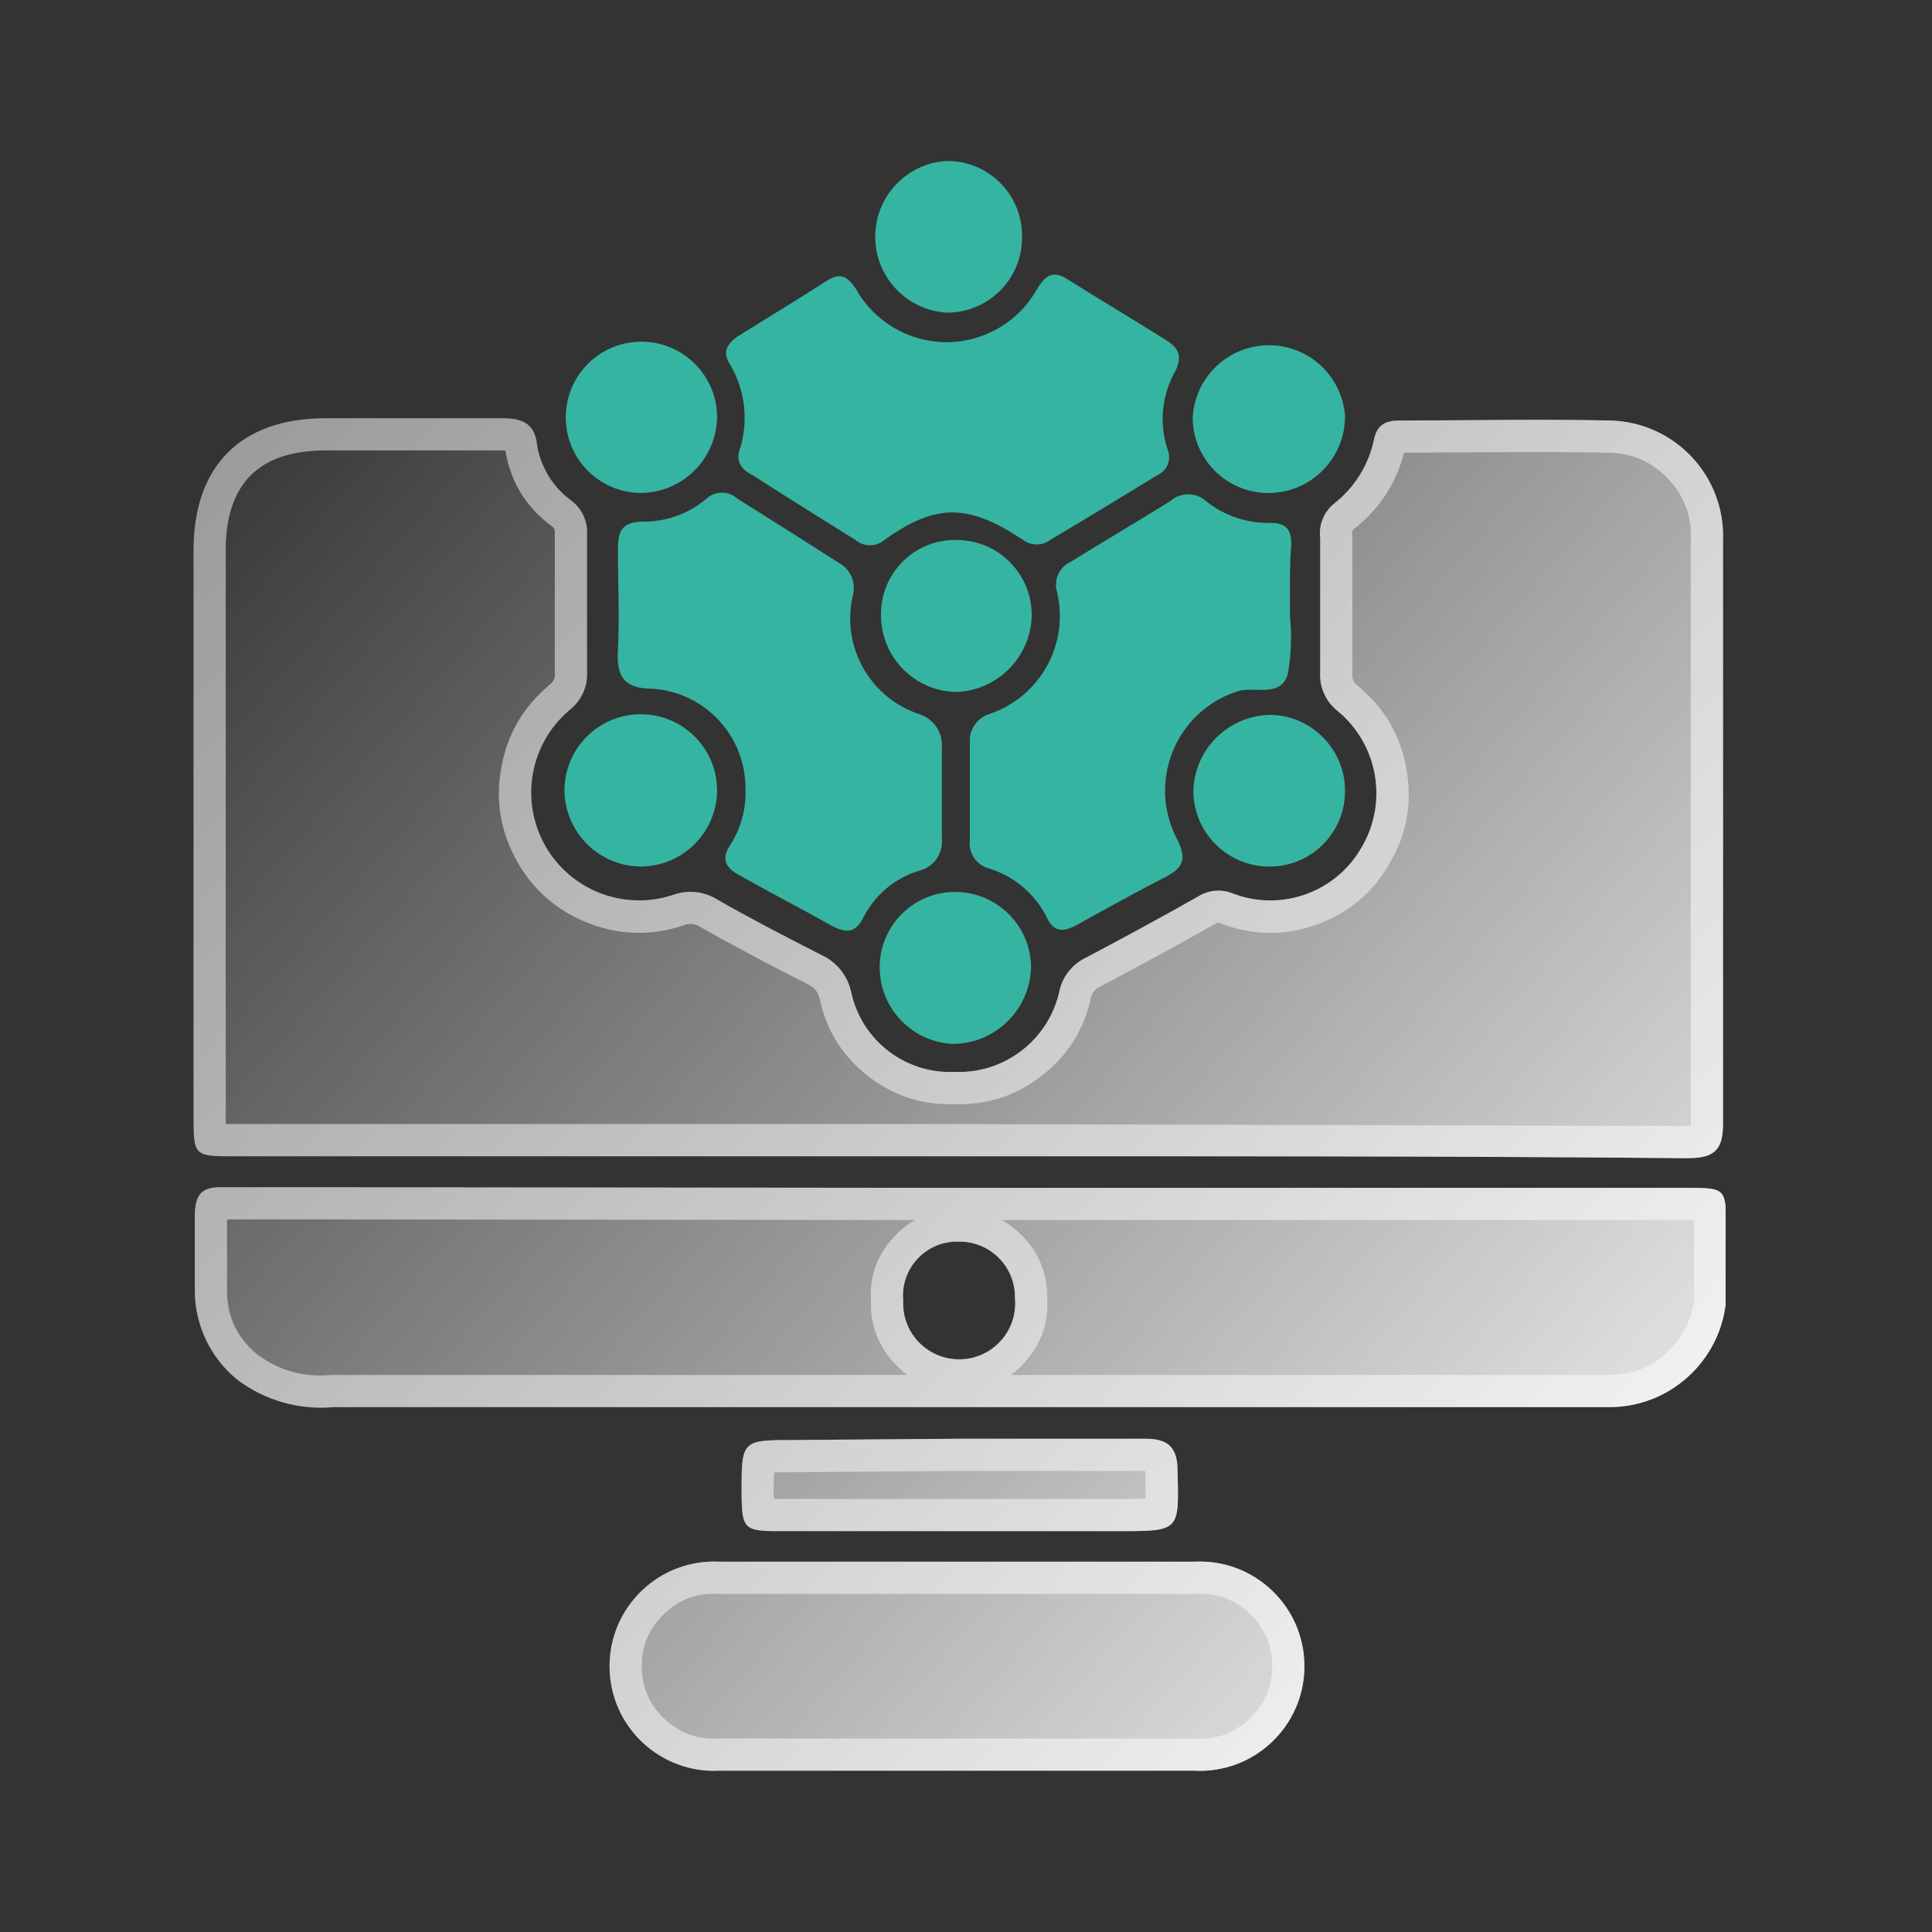 <svg xmlns="http://www.w3.org/2000/svg" xmlns:xlink="http://www.w3.org/1999/xlink" fill="none" version="1.1" width="60" height="60" viewBox="0 0 60 60"><rect x="0" y="0" width="60" height="60" fill="#333333" stroke="none"/><defs><clipPath id="master_svg0_822_24172"><rect x="6" y="5" width="47.59" height="50" rx="0"/></clipPath><linearGradient x1="0" y1="0" x2="1.107" y2="0.862" id="master_svg1_470_25225"><stop offset="0%" stop-color="#FFFFFF" stop-opacity="0"/><stop offset="100%" stop-color="#FFFFFF" stop-opacity="1"/></linearGradient></defs><g><g clip-path="url(#master_svg0_822_24172)"><g><g><path d="M29.74,35.909L7.29,35.909C6.01,35.909,6.01,35.909,6.01,34.599Q6.01,25.839,6.01,17.089C6.01,14.479,7.47,12.999,10.08,12.989C11.92,12.989,13.77,12.989,15.62,12.989C16.24,12.989,16.62,13.169,16.68,13.829C16.798,14.526,17.186,15.148,17.76,15.559C18.081,15.81,18.257,16.203,18.23,16.609C18.23,18.029,18.23,19.439,18.23,20.859C18.258,21.321,18.055,21.766,17.69,22.049C16.459,23.085,16.139,24.849,16.925,26.252C17.712,27.654,19.385,28.3,20.91,27.789C21.365,27.626,21.871,27.681,22.28,27.939C23.33,28.539,24.41,29.099,25.49,29.649C25.965,29.86,26.314,30.283,26.43,30.789C26.742,32.297,28.102,33.356,29.64,33.289C31.208,33.356,32.593,32.276,32.91,30.739C33.018,30.299,33.32,29.932,33.73,29.739C34.9,29.119,36.07,28.489,37.23,27.829C37.55,27.635,37.944,27.605,38.29,27.749C39.796,28.324,41.496,27.712,42.29,26.309C43.113,24.907,42.795,23.114,41.54,22.079C41.174,21.792,40.973,21.344,41,20.879C41,19.489,41,18.109,41,16.719C40.947,16.314,41.106,15.91,41.42,15.649C42.061,15.153,42.504,14.444,42.67,13.649C42.77,13.169,43.06,13.059,43.47,13.059C45.64,13.059,47.81,13.009,49.97,13.059C51.993,13.086,53.595,14.778,53.51,16.799C53.51,22.799,53.51,28.879,53.51,34.919C53.51,35.799,53.15,35.969,52.37,35.969C44.87,35.899,37.36,35.909,29.74,35.909ZM29.8,36.89L52.36,36.89C53.6,36.89,53.6,36.89,53.61,38.15L53.61,39.8C53.762,41.915,52.08,43.711,49.96,43.7C49.73,43.7,49.49,43.7,49.26,43.7L10.36,43.7C9.288,43.796,8.218,43.49,7.36,42.84C6.54,42.169,6.06,41.169,6.05,40.11C6.05,39.34,6.05,38.55,6.05,37.78C6.05,37.01,6.32,36.85,6.98,36.87C7.98,36.87,8.98,36.87,9.98,36.87L29.8,36.89ZM31.52,40.31C31.537,39.34,30.75,38.549,29.78,38.56C28.77,38.526,27.959,39.384,28.05,40.39C28,41.399,28.818,42.238,29.828,42.215C30.838,42.192,31.616,41.316,31.52,40.31ZM29.81,48.5L37.08,48.5C38.943,48.397,40.51,49.88,40.51,51.745C40.51,53.611,38.943,55.094,37.08,54.99L22.36,54.99C20.497,55.094,18.93,53.611,18.93,51.745C18.93,49.88,20.497,48.397,22.36,48.5L29.81,48.5ZM29.78,44.681C31.71,44.681,33.64,44.681,35.57,44.681C36.29,44.681,36.57,44.961,36.57,45.681C36.62,47.551,36.64,47.551,34.77,47.551L24.2,47.551C23.1,47.551,23.04,47.481,23.03,46.361C23.03,44.721,23.03,44.721,24.68,44.721L29.78,44.681Z" fill="url(#master_svg1_470_25225)" fill-opacity="1"/><path d="M53.052,36.907C52.88,36.89,52.655,36.89,52.36,36.89L29.8,36.89L9.98,36.87L6.98,36.87C6.858,36.866,6.749,36.869,6.653,36.88C6.229,36.93,6.05,37.152,6.05,37.78L6.05,40.11C6.06,41.169,6.54,42.169,7.36,42.84C8.218,43.49,9.288,43.796,10.36,43.7L49.96,43.7C52.08,43.711,53.762,41.915,53.61,39.8L53.61,38.15C53.602,37.19,53.601,36.961,53.052,36.907ZM52.939,35.915C52.783,35.955,52.594,35.969,52.37,35.969C45.706,35.907,39.033,35.908,32.283,35.909C31.437,35.909,30.589,35.909,29.74,35.909L7.29,35.909C7.189,35.909,7.095,35.909,7.009,35.909C6.999,35.909,6.99,35.909,6.98,35.909C6.808,35.907,6.667,35.902,6.551,35.889C6.01,35.828,6.01,35.582,6.01,34.599L6.01,17.089C6.01,14.479,7.47,12.999,10.08,12.989L15.62,12.989C16.24,12.989,16.62,13.169,16.68,13.829C16.798,14.526,17.186,15.148,17.76,15.559C18.081,15.81,18.257,16.203,18.23,16.609L18.23,20.859C18.258,21.321,18.055,21.766,17.69,22.049C16.459,23.085,16.139,24.849,16.925,26.252C17.712,27.654,19.385,28.3,20.91,27.789C21.365,27.626,21.871,27.681,22.28,27.939C23.33,28.539,24.41,29.099,25.49,29.649C25.965,29.86,26.314,30.283,26.43,30.789C26.742,32.297,28.102,33.356,29.64,33.289C31.208,33.356,32.593,32.276,32.91,30.739C33.018,30.299,33.32,29.932,33.73,29.739C34.9,29.119,36.07,28.489,37.23,27.829C37.55,27.635,37.944,27.605,38.29,27.749C39.796,28.324,41.496,27.712,42.29,26.309C43.113,24.907,42.795,23.114,41.54,22.079C41.174,21.792,40.973,21.344,41,20.879L41,16.719C40.947,16.314,41.106,15.91,41.42,15.649C42.061,15.153,42.504,14.444,42.67,13.649C42.77,13.169,43.06,13.059,43.47,13.059C44.194,13.059,44.917,13.054,45.641,13.048C47.086,13.037,48.53,13.026,49.97,13.059C51.993,13.086,53.595,14.778,53.51,16.799L53.51,34.919C53.51,35.547,53.327,35.813,52.939,35.915ZM42.051,16.425Q41.979,16.491,41.991,16.59L42,16.654L42,20.909L41.998,20.938Q41.985,21.158,42.158,21.293L42.167,21.3L42.176,21.308Q43.402,22.318,43.679,23.882Q43.956,25.446,43.16,26.802Q42.382,28.177,40.896,28.712Q39.409,29.247,37.933,28.684L37.918,28.678L37.904,28.672Q37.824,28.639,37.75,28.684L37.737,28.691L37.724,28.699Q36.295,29.512,34.198,30.623L34.177,30.635L34.154,30.645Q33.944,30.743,33.884,30.965Q33.567,32.462,32.359,33.404Q31.158,34.341,29.64,34.29Q28.145,34.341,26.961,33.419Q25.76,32.483,25.455,31.013Q25.383,30.696,25.085,30.564L25.06,30.553L25.036,30.541Q23.015,29.511,21.784,28.808L21.765,28.797L21.746,28.785Q21.51,28.636,21.249,28.73L21.238,28.734L21.227,28.738Q19.742,29.235,18.281,28.671Q16.82,28.107,16.053,26.741Q15.287,25.375,15.567,23.834Q15.848,22.293,17.046,21.284L17.062,21.271L17.078,21.259Q17.244,21.13,17.232,20.919L17.23,20.889L17.23,16.577L17.232,16.544Q17.24,16.428,17.154,16.355Q15.944,15.475,15.694,13.996L15.693,13.991Q15.659,13.989,15.62,13.989L10.084,13.989Q7.01,14.001,7.01,17.089L7.01,34.599Q7.01,34.776,7.012,34.908Q7.132,34.909,7.29,34.909L29.74,34.909L29.743,34.909L52.37,34.969Q52.448,34.969,52.51,34.967Q52.51,34.944,52.51,34.919L52.51,16.778L52.511,16.758Q52.557,15.664,51.804,14.869Q51.052,14.074,49.947,14.059Q48.523,14.026,45.648,14.048Q44.323,14.058,43.601,14.059Q43.236,15.498,42.051,16.425ZM35.862,44.7C35.774,44.687,35.677,44.681,35.57,44.681L29.78,44.681L27.346,44.7L24.68,44.721C23.03,44.721,23.03,44.721,23.03,46.361C23.036,47.131,23.067,47.405,23.443,47.5C23.613,47.544,23.856,47.551,24.2,47.551L34.77,47.551C35.33,47.551,35.721,47.551,35.992,47.5C36.171,47.467,36.298,47.412,36.387,47.32C36.612,47.087,36.595,46.619,36.57,45.681C36.57,45.068,36.367,44.774,35.862,44.7ZM35.767,48.5L22.36,48.5C20.497,48.397,18.93,49.88,18.93,51.745C18.93,53.611,20.497,55.094,22.36,54.99L37.08,54.99C38.943,55.094,40.51,53.611,40.51,51.745C40.51,49.88,38.943,48.397,37.08,48.5L35.767,48.5ZM7.979,42.054Q8.999,42.818,10.271,42.704L10.315,42.7L28.18,42.7Q27.995,42.562,27.825,42.388Q27.017,41.558,27.049,40.41Q26.97,39.251,27.776,38.398Q28.072,38.085,28.416,37.889L9.98,37.87L7.05,37.87L7.05,38.945L7.05,40.101Q7.061,41.295,7.979,42.054ZM29.78,38.56C28.77,38.526,27.959,39.384,28.05,40.39C28,41.399,28.818,42.238,29.828,42.215C30.838,42.192,31.616,41.316,31.52,40.31C31.537,39.34,30.75,38.549,29.78,38.56ZM32.52,40.271Q32.61,41.424,31.837,42.295Q31.631,42.527,31.398,42.7L49.61,42.7L49.965,42.7Q51.119,42.706,51.907,41.864Q52.695,41.022,52.613,39.871L52.61,39.836L52.61,38.158Q52.609,38.007,52.607,37.891Q52.498,37.89,52.36,37.89L31.115,37.89Q31.443,38.074,31.729,38.362Q32.52,39.157,32.52,40.271ZM29.78,45.681L29.783,45.681L35.57,45.681L35.57,45.694L35.57,45.708L35.571,45.767Q35.585,46.287,35.581,46.539Q35.323,46.551,34.77,46.551L24.2,46.551Q24.108,46.551,24.033,46.55Q24.03,46.461,24.029,46.352Q24.029,45.949,24.037,45.729Q24.263,45.721,24.68,45.721L29.78,45.681ZM22.332,49.5L37.108,49.5L37.135,49.499Q38.103,49.445,38.806,50.111Q39.51,50.777,39.51,51.745Q39.51,52.714,38.806,53.38Q38.103,54.046,37.135,53.992L37.108,53.99L22.332,53.99L22.305,53.992Q21.337,54.046,20.634,53.38Q19.93,52.714,19.93,51.745Q19.93,50.777,20.634,50.111Q21.337,49.445,22.305,49.499L22.332,49.5Z" fill-rule="evenodd" fill="#FFFFFF" fill-opacity="0.5"/></g><g><path d="M29.42,9.71C30.727,9.705,31.774,8.626,31.74,7.32C31.741,6.015,30.665,4.966,29.36,5C28.119,5.095,27.165,6.138,27.181,7.383C27.197,8.628,28.177,9.646,29.42,9.71ZM22.96,13.999C23.266,13.079,23.145,12.071,22.63,11.249C22.43,10.889,22.63,10.649,22.89,10.459C23.82,9.879,24.76,9.309,25.68,8.719C26.09,8.459,26.31,8.569,26.58,8.969C27.148,9.992,28.226,10.626,29.395,10.626C30.565,10.626,31.643,9.992,32.21,8.969C32.51,8.489,32.74,8.399,33.21,8.709C34.21,9.339,35.21,9.929,36.16,10.529C36.56,10.769,36.75,11.009,36.5,11.529C36.08,12.269,35.992,13.152,36.26,13.959C36.393,14.269,36.249,14.626,35.94,14.759C34.84,15.429,33.73,16.109,32.63,16.759C32.374,16.958,32.017,16.958,31.76,16.759C30.07,15.639,29.07,15.629,27.48,16.759C27.214,16.991,26.817,16.991,26.551,16.759C25.501,16.099,24.441,15.449,23.38,14.759C23.11,14.629,22.84,14.399,22.96,13.999ZM17.57,12.941C17.559,14.235,18.596,15.294,19.89,15.31C21.19,15.305,22.248,14.261,22.27,12.96C22.269,11.666,21.223,10.616,19.929,10.611C18.635,10.605,17.581,11.647,17.57,12.941ZM39.44,15.31C40.747,15.283,41.787,14.207,41.77,12.9C41.669,11.652,40.615,10.698,39.363,10.722C38.111,10.746,37.094,11.739,37.04,12.99C37.057,14.296,38.135,15.338,39.44,15.31ZM20.27,21.389C21.906,21.501,23.17,22.87,23.15,24.509C23.174,25.108,23.017,25.7,22.701,26.209C22.37,26.679,22.53,26.959,23.01,27.209C23.951,27.739,24.89,28.219,25.81,28.739C26.26,28.979,26.56,28.999,26.81,28.499C27.165,27.794,27.794,27.266,28.55,27.039C29.001,26.927,29.299,26.501,29.25,26.039L29.25,23.189C29.275,22.744,29.002,22.336,28.58,22.189C27.02,21.69,26.109,20.072,26.49,18.479C26.59,18.085,26.409,17.673,26.05,17.479C24.99,16.799,23.94,16.139,22.89,15.479C22.624,15.238,22.217,15.238,21.95,15.479C21.394,15.955,20.683,16.211,19.95,16.199C19.29,16.209,19.19,16.529,19.19,17.059C19.19,17.406,19.196,17.757,19.202,18.108C19.213,18.81,19.224,19.513,19.19,20.179C19.14,20.989,19.36,21.389,20.27,21.389ZM40.06,18.799L40.06,19.139C40.123,19.743,40.099,20.352,39.99,20.949C39.839,21.437,39.431,21.429,39.016,21.422C38.801,21.418,38.584,21.414,38.4,21.479C36.5,22.112,35.623,24.299,36.56,26.069C36.89,26.729,36.7,26.979,36.15,27.259C35.26,27.719,34.37,28.209,33.49,28.699C33.05,28.949,32.72,28.989,32.49,28.449C32.124,27.747,31.495,27.219,30.74,26.979C30.332,26.885,30.063,26.494,30.12,26.079L30.12,23.079C30.084,22.667,30.343,22.287,30.74,22.169C32.317,21.632,33.221,19.977,32.82,18.359C32.722,17.992,32.904,17.607,33.25,17.449C34.25,16.829,35.32,16.199,36.35,15.559C36.664,15.281,37.136,15.281,37.45,15.559C38.016,16.015,38.724,16.255,39.45,16.239C39.96,16.239,40.11,16.459,40.1,16.919C40.057,17.442,40.059,17.979,40.06,18.525C40.06,18.616,40.06,18.707,40.06,18.799ZM29.72,16.77C28.414,16.735,27.342,17.794,27.36,19.1C27.354,20.402,28.397,21.468,29.7,21.49C30.969,21.444,31.988,20.428,32.04,19.16C32.073,17.853,31.026,16.775,29.72,16.77ZM17.53,24.551C17.546,25.851,18.599,26.9,19.9,26.911C21.202,26.905,22.259,25.854,22.27,24.551C22.27,23.242,21.208,22.181,19.9,22.181C18.591,22.181,17.53,23.242,17.53,24.551ZM39.34,26.91C40.644,26.961,41.737,25.935,41.77,24.63C41.809,23.323,40.777,22.233,39.47,22.2C38.17,22.21,37.108,23.241,37.06,24.54C37.054,25.817,38.064,26.867,39.34,26.91ZM32.02,29.97C31.971,28.702,30.929,27.699,29.66,27.7C28.352,27.7,27.298,28.772,27.32,30.08C27.34,31.349,28.352,32.378,29.62,32.42C30.956,32.398,32.026,31.306,32.02,29.97Z" fill-rule="evenodd" fill="#35B4A1" fill-opacity="1"/></g></g></g></g></svg>